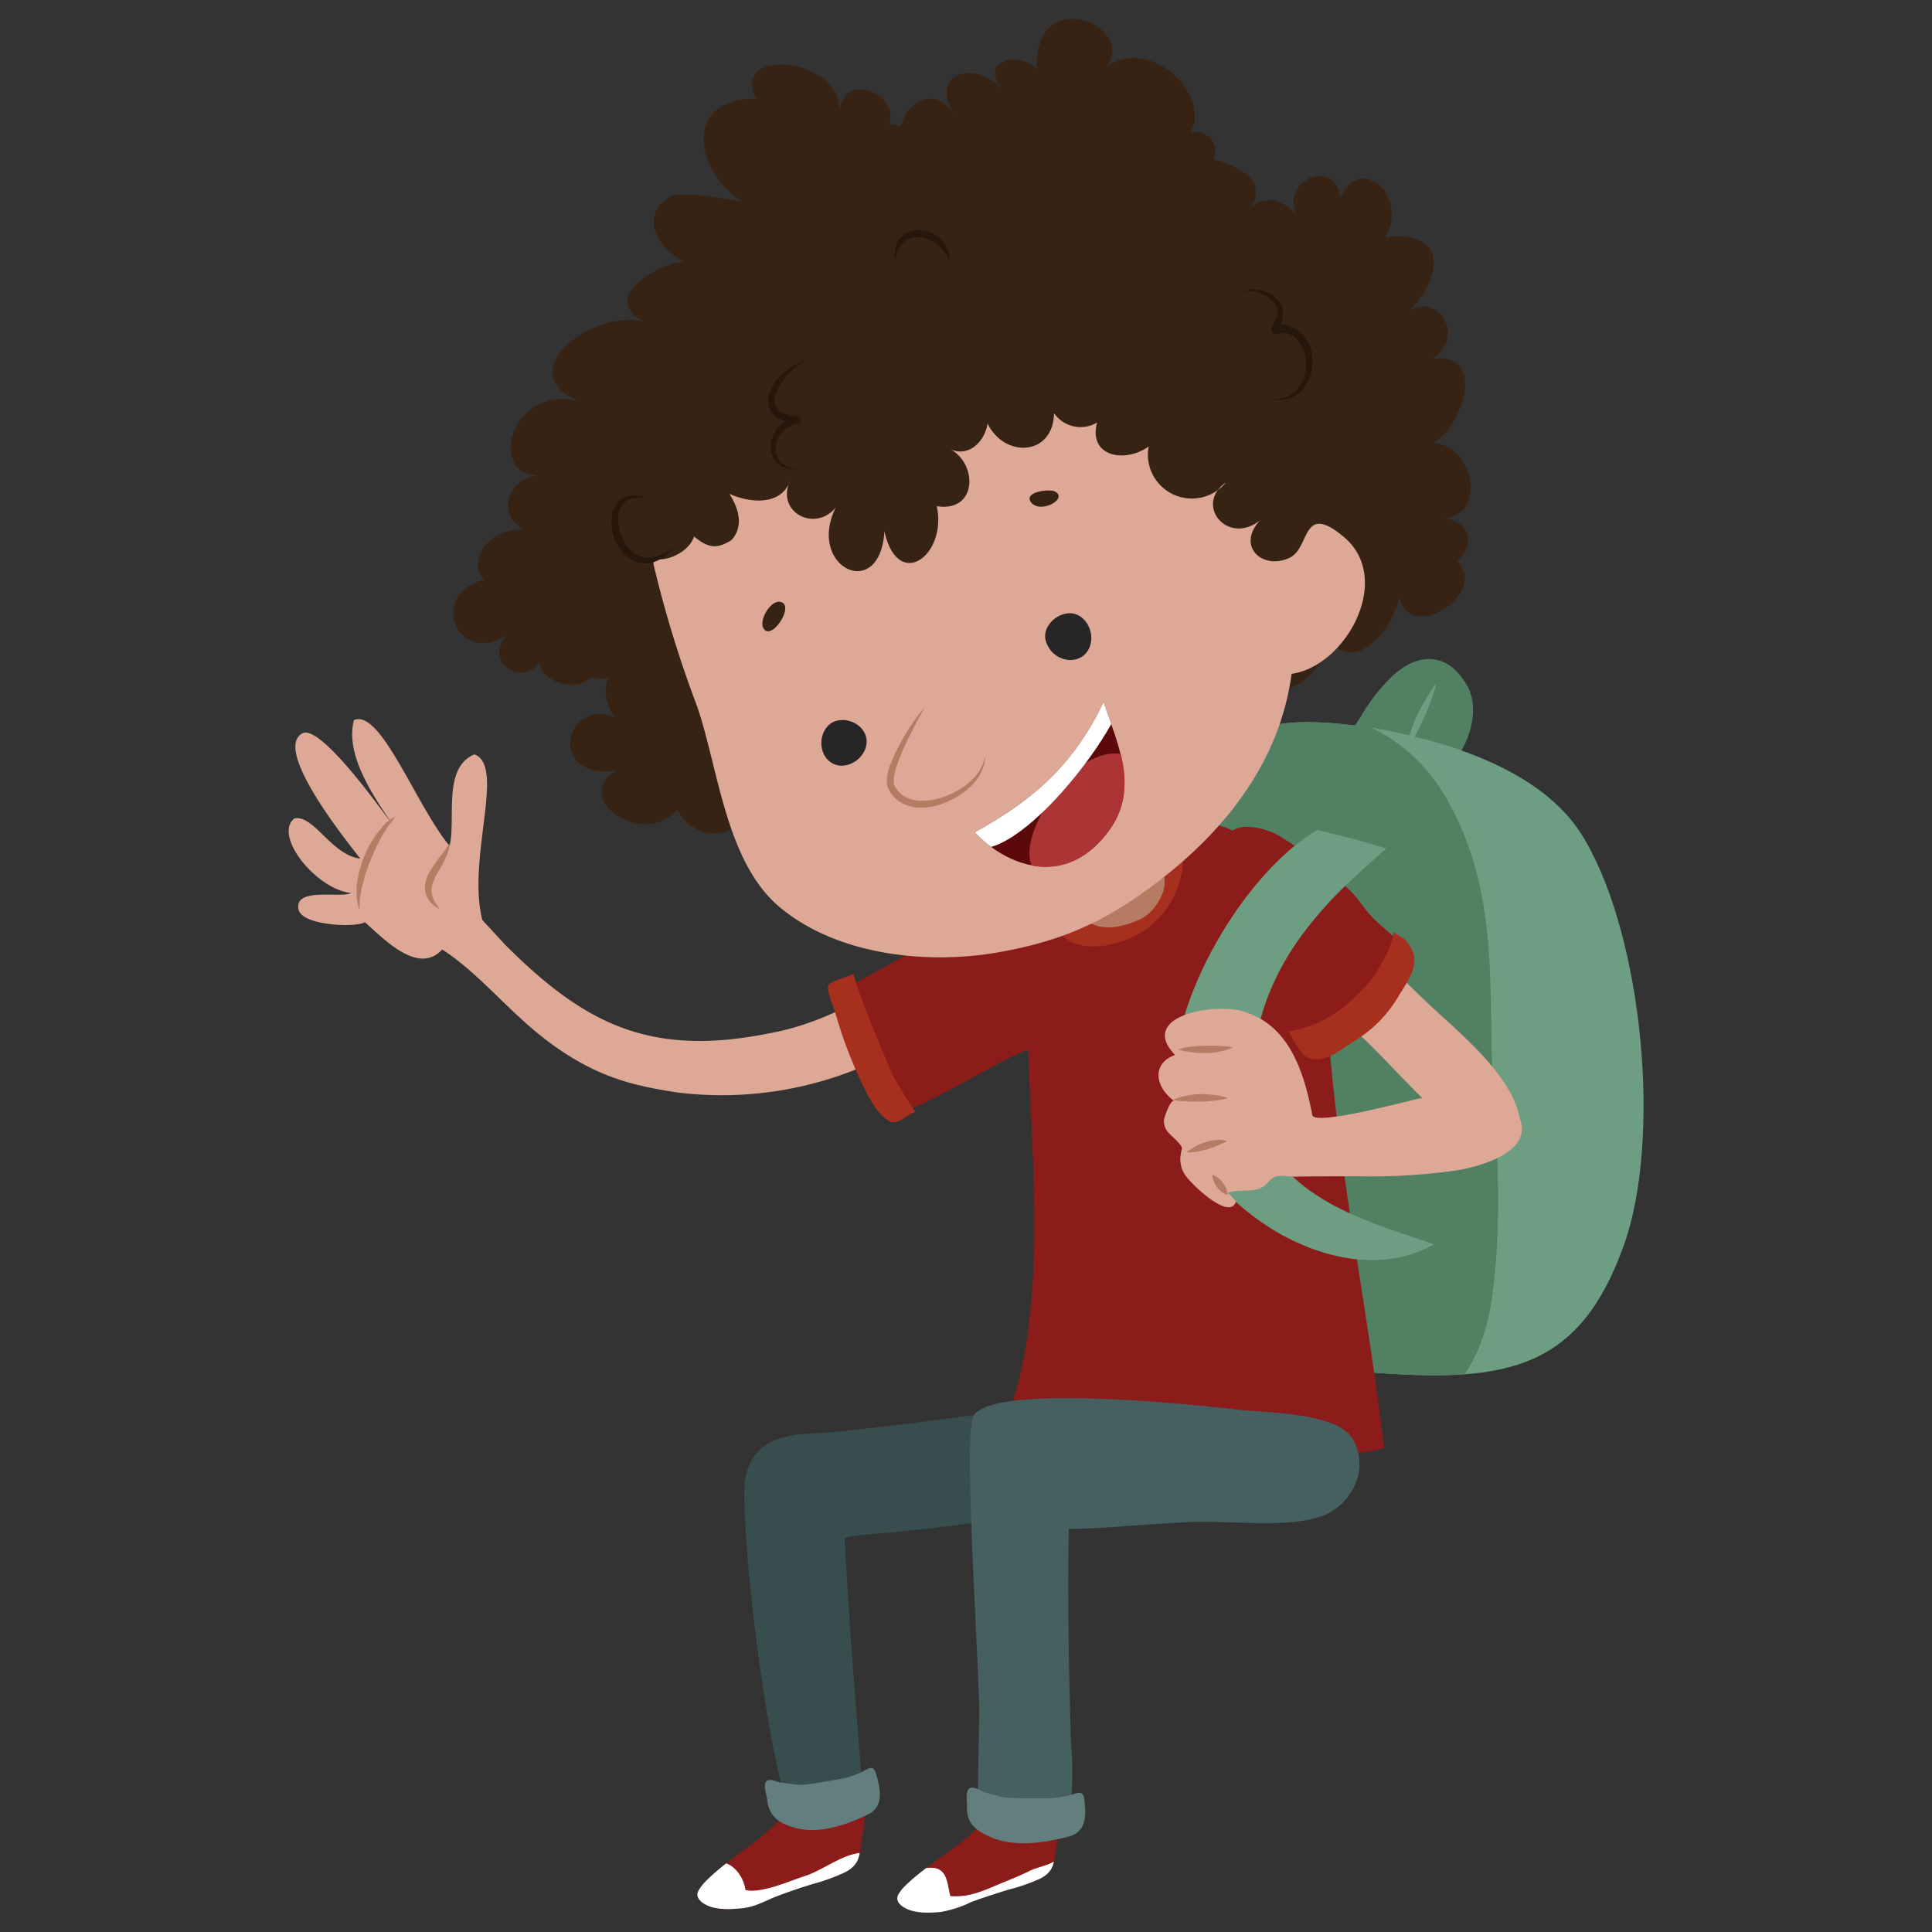 <svg id="Layer_1" data-name="Layer 1" xmlns="http://www.w3.org/2000/svg" xmlns:xlink="http://www.w3.org/1999/xlink" viewBox="0 0 300 300"><rect x="0" y="0" width="300" height="300" fill="#333333" stroke="none"/><defs><style>.cls-1{fill:none;}.cls-2{fill:#518062;}.cls-3{fill:#6e9e82;}.cls-4{clip-path:url(#clip-path);}.cls-5{fill:#384d4d;}.cls-6{fill:#8c1c1a;}.cls-7{fill:#627e7e;}.cls-8{fill:#372314;}.cls-9{fill:#dda996;}.cls-10{fill:#b67b63;}.cls-11{fill:#465f60;}.cls-12{fill:#a62f1e;}.cls-13{fill:#26170d;}.cls-14{fill:#272525;}.cls-15{fill:#5b0909;}.cls-16{clip-path:url(#clip-path-2);}.cls-17{fill:#ac3434;}.cls-18{fill:#fff;}.cls-19{clip-path:url(#clip-path-3);}.cls-20{clip-path:url(#clip-path-4);}</style><clipPath id="clip-path"><path class="cls-1" d="M192.57,115.53c3.61-5.35,17.47-3,22.83-2.12,11.18,2.29,25,6.84,30.79,17.16,8.87,15.26,11.85,46.15,6,62.68-6.81,19.21-18,21.39-38.13,19.95-17-1.43-32.21-2.85-36.14-22.11-2.62-13-2.77-73,16-77.34"/></clipPath><clipPath id="clip-path-2"><path class="cls-1" d="M151.31,129.26c9.49-5.2,15.46-10.71,20.05-20.23,2.12,6.3,5.61,13.12,1,19.71-6.32,9-15.33,6.44-21,.52"/></clipPath><clipPath id="clip-path-3"><path class="cls-1" d="M123.7,280.13a1.44,1.44,0,0,0-.28.06c-.63.22-1,.94-1.43,1.43-3.52,4.09-8.4,6.56-12.23,10.32a6.85,6.85,0,0,0-1.34,1.71c-.46,1,.44,1.76,1.28,2.17,1.68.81,3.83.67,5.64.48s3.23-1,4.9-1.7c1.9-.74,3.85-1.41,5.79-2a30.6,30.6,0,0,0,5.23-1.89c1.86-1,2.19-2.09,2.39-4.07.17-1.67,1.58-6.45-.71-7.11-1-.28-2.22,1.16-3.24,1.09-1.53-.11-3.07-.22-4.59-.44A11,11,0,0,0,123.7,280.13Z"/></clipPath><clipPath id="clip-path-4"><path class="cls-1" d="M154.4,281.45l-.27.05c-.61.2-1,.89-1.4,1.36-3.46,3.88-8.2,6.18-11.95,9.75a6.57,6.57,0,0,0-1.32,1.62c-.46,1,.39,1.7,1.2,2.11,1.6.81,3.68.7,5.42.55a17.7,17.7,0,0,0,4.74-1.55c1.84-.68,3.73-1.29,5.61-1.87a29.52,29.52,0,0,0,5.06-1.74c1.81-.93,2.14-2,2.37-3.88.19-1.6,1.63-6.19-.57-6.86-.95-.29-2.16,1.08-3.14,1-1.47-.13-3-.26-4.41-.5A10.82,10.82,0,0,0,154.4,281.45Z"/></clipPath></defs><title>Artboard 2</title><path class="cls-2" d="M223.08,120.25c-3.09,1-7.36,0-10.18-1.35-1.18-.57-2.86-1.67-3.31-3-.58-1.68,1-3.46,1.81-4.8a28.2,28.2,0,0,1,4.86-6.17c4.13-3.8,8.66-3.55,11.55,1.53C230.41,111,227.14,118.53,223.08,120.25Z"/><path class="cls-3" d="M223,106.13a15.64,15.64,0,0,1-.49,1.8,33.32,33.32,0,0,1-1.51,3.75c-.31.66-.6,1.33-.92,1.94s-.62,1.17-.9,1.65a15.62,15.62,0,0,1-1,1.55,15.21,15.21,0,0,1,.42-1.82,31.24,31.24,0,0,1,1.39-3.82,33.24,33.24,0,0,1,2-3.54A15.52,15.52,0,0,1,223,106.13Z"/><path class="cls-3" d="M192.57,115.53c3.61-5.35,17.47-3,22.83-2.12,11.18,2.29,25,6.84,30.79,17.16,8.87,15.26,11.85,46.15,6,62.68-6.81,19.21-18,21.39-38.13,19.95-17-1.43-32.21-2.85-36.14-22.11-2.62-13-2.77-73,16-77.34"/><g class="cls-4"><path class="cls-2" d="M181.37,119.06c13.49-13.36,35-11,43.82,6,7.09,13,6.13,26.88,6.51,41.2.84,11.64,1.67,24.62-.18,36.25-5.54,34.88-57.83,21.64-61.71-8.81-2.6-17,1.51-34,5.18-51,.93-6.71,1-25.5,10-26.8"/></g><path class="cls-5" d="M125.58,222.6c-6.5.33-10,2.92-10,9.24.06,14.4,4.52,44.05,6.73,48.13.93,1.72,5.62,3.24,11.73-1-1-11.95-2.25-27.55-2.88-40.07,0-.46,6.73-.89,6.73-.89,15-1.54,17.63-2.23,28.72-3.72,21.25-2.94,4.79-20.25-9.85-15.32C156.8,219,129.61,222.74,125.58,222.6Z"/><path class="cls-6" d="M123.7,280.13a1.44,1.44,0,0,0-.28.06c-.63.22-1,.94-1.43,1.43-3.52,4.09-8.4,6.56-12.23,10.32a6.85,6.85,0,0,0-1.34,1.71c-.46,1,.44,1.76,1.28,2.17,1.68.81,3.83.67,5.64.48s3.23-1,4.9-1.7c1.9-.74,3.85-1.41,5.79-2a30.6,30.6,0,0,0,5.23-1.89c1.86-1,2.19-2.09,2.39-4.07.17-1.67,1.58-6.45-.71-7.11-1-.28-2.22,1.16-3.24,1.09-1.53-.11-3.07-.22-4.59-.44A11,11,0,0,0,123.7,280.13Z"/><path class="cls-7" d="M135.67,274.71a1.49,1.49,0,0,1,.32.61c.78,2.51,1.28,5.23-1.21,6.43-3.43,1.65-7.73,3.18-11.55,2-2.26-.68-3.81-1.62-4.12-4.37-.08-.7-.72-2.48,0-2.86s1.45.17,2.13.27,1.48.18,2.25.3a6.37,6.37,0,0,0,1.58,0c1.68-.16,3.33-.52,5-.77a15,15,0,0,0,3.68-1.12C134.46,274.86,135.18,274.21,135.67,274.71Z"/><path class="cls-8" d="M94.45,105.41c-.94,2.22-.08,4.47,1.23,6.29h.45c-8-4.17-11.8,9.19-.59,8-6.79,4.35,4.26,12.16,9.74,6,2.15,5,9.76,5.1,10.75-.7h0c4,2.31,24.48,7.6,17.06-2.83,3,5.87,17.79,6.14,15.25-1.52,7.51,5.51,27.79-2.64,21.25-12.15,3,9.45,25.9,3.15,22-5.87.74,9,14.68,4.74,14.39-3.77,4.36,6.34,10.31-1.16,11.3-6.06,1.66,7.19,13.89-.65,9.05-5.66,3.19-3.08,1.46-6.69-3-6.77,7.14,1,6.46-10.63-.69-11.65,4.52-2.6,8.31-14.17-.22-13,5.89-3.92-.24-11.64-4.81-6.35,5.9-4.82,8.3-13.73-2.46-12.58,3.7-6.65-4.24-13.05-7.05-5.94-.34-6.27-9.34-3.3-6.76,2.56-2.19-2.72-5.76-3.24-7.6-.58,3.66-4.41-1.21-7.18-5.67-8.16,0,.45-.46.89-.47,1.33,3.65-4-2.53-8.55-5.77-2.79,9.93-4.75-2.35-18.84-10.07-12.71,5-6.62-11.4-13.18-10.75.26-3.08-3.19-8.93-1.06-5.42,3-4.39-4.55-11.59-2.45-7.24,4.35-2.6-4.52-7.1-3.26-8.53,1.64a2.69,2.69,0,0,0-1.78-.48c1.86-4-6.56-8.62-7.57-2.37-.74-8.52-17.29-9.26-13-1.57-11.19-.2-10,11-2.08,16.07-2.23-.49-10.26-2-11.62-.66-4.53,3.05-1.49,8,2.51,9.89-4.48.37-13.08,5.58-6.43,9.28-7.57-1.93-20.73,7.69-10.07,12.35-10.7-2.43-14.09,11.83-6,11.53-4.93.36-6.82,6.14-2.39,8.46-8.95-.16-9.14,10.58-2.82,7.56-13.41-.69-8.33,15.52,1.2,8.08-6.34,3.91,2.49,11.23,5.33,2.33-4.55,3.95,3.43,8.12,6.62,5"/><path class="cls-9" d="M78.49,146.75c12.31,12.3,22.51,17.41,40.93,13.71,11.23-2,19.85-9,29.79-13.79,5-2.6,10.8-3.39,15.77-6,5.42-3,10-9.67,16.75-10.89,7.29-1.32,13.82,3.09,19,7.68,4.16,3.68,8.49,7,12.73,10.6,3.39,2.86,5.4,5.05,8.66,8.1,4.71,4.42,14,11.86,14,19.06a3.74,3.74,0,0,1-5.79,3.32c-3-1.71-5.32-4.13-7.8-6.43-3.71-3.44-7.05-7.25-10.69-10.76-2.74-2.64-5.19-6.09-8.4-8.18-2.19-1.43-4.86-1.72-7.31-2.51a50.41,50.41,0,0,0-24.55-1.83c-12.12,2-23.91,10.31-34.74,15.49a56.21,56.21,0,0,1-31.87,5.29c-6.25-1-12.25-2.15-20-8-6.07-4.59-10.55-10.48-16.31-14.17-3.65,4-8.92-1.5-12-4.24-1.36.87-9.81.56-10.31-2-.7-3.54,6.79-1.67,8.15-2.54-5.36-.54-12.13-8.9-8.78-11.58,3-.61,5.76,5.71,10.22,6.24-1.75-2.27-13.57-16.8-9.05-19.41,2.72-1.74,12.32,11.86,14.07,14.13-3.05-4.53-7.41-10.87-6-16.22C59.11,110,64.56,125,69.82,131.38c1-4.46-1.13-12.1,3.84-14.25,4.9,1.82-1.2,16.18,1.24,25.73Z"/><path class="cls-10" d="M69.82,130.93s0,.19-.05.51a5.47,5.47,0,0,1-.38,1.32,13.39,13.39,0,0,1-.84,1.71c-.33.6-.7,1.21-1,1.82a5.93,5.93,0,0,0-.37.91,3.35,3.35,0,0,0-.17.88,3,3,0,0,0,.07.83c.05.27.18.51.25.75s.24.43.35.62.24.33.32.47l.29.43-.44-.26a4.48,4.48,0,0,1-1.07-.9,4.54,4.54,0,0,1-.51-.83l-.19-.52a4,4,0,0,1-.08-.58,2.39,2.39,0,0,1,0-.6,2.17,2.17,0,0,1,.1-.6,6.8,6.8,0,0,1,.4-1.12,24.52,24.52,0,0,1,2.29-3.35,12.77,12.77,0,0,0,.74-1.07C69.72,131.09,69.82,130.93,69.82,130.93Z"/><path class="cls-10" d="M61.4,126.75l-.41.58-.49.64a6,6,0,0,0-.57.86c-.19.32-.4.66-.63,1s-.39.79-.61,1.19c-.46.81-.79,1.75-1.2,2.64-.18.46-.33.93-.49,1.39q-.12.35-.25.68l-.18.68c-.11.45-.24.88-.36,1.29s-.13.81-.2,1.18a6.22,6.22,0,0,0-.15,1l0,.79-.06.71-.17-.68-.17-.81a4.46,4.46,0,0,1-.07-1.06c0-.39,0-.82,0-1.27s.13-.91.22-1.39a7.29,7.29,0,0,1,.35-1.47c.16-.49.3-1,.48-1.48l.65-1.41a8.66,8.66,0,0,1,.74-1.31c.26-.41.51-.81.78-1.17s.58-.67.84-1a4.43,4.43,0,0,1,.75-.74l.64-.49Z"/><path class="cls-6" d="M139.35,172.46c1.77,1.13,15.36-7.78,20.31-9.48.58,17.46,2.87,39.44-2.79,55.89,10.27,1.53,20.07,3.94,30.35,4.57,8.94.61,19.17,3.92,27.72,1.39-2.33-19.73-6.45-39.95-8.32-60.12-.69-11.2-2.71-23.77-11.06-32.42-8.33-9.55-21.88-2.63-31.38,2.57-5,3-33,19.1-33.45,18.65C130.73,153.5,136.48,170.62,139.35,172.46Z"/><path class="cls-6" d="M154.4,281.45l-.27.05c-.61.2-1,.89-1.4,1.36-3.46,3.88-8.2,6.18-11.95,9.75a6.57,6.57,0,0,0-1.32,1.62c-.46,1,.39,1.7,1.2,2.11,1.6.81,3.68.7,5.42.55a17.7,17.7,0,0,0,4.74-1.55c1.84-.68,3.73-1.29,5.61-1.87a29.52,29.52,0,0,0,5.06-1.74c1.81-.93,2.14-2,2.37-3.88.19-1.6,1.63-6.19-.57-6.86-.95-.29-2.16,1.08-3.14,1-1.47-.13-3-.26-4.41-.5A10.82,10.82,0,0,0,154.4,281.45Z"/><path class="cls-11" d="M192.3,218.9c4.91.53,15.14.43,17.75,4.5,3,5.43-.91,11-5.41,12.21-5.4,1.69-14.51.41-20.33.75-8.74.47-12.94,1-18.35,1.06-.19,10.74,0,21.44.3,32.18.36,4.93.73,12.94-2,14.29-4.91,2.39-12.53,0-12.46-3.8.09-4.57.11-6,.25-13.64.11-6.26-2.45-42.35-1-46.35C153.24,214.14,192.3,218.9,192.3,218.9Z"/><path class="cls-7" d="M168.13,278.65a1.35,1.35,0,0,1,.22.63c.36,2.51.39,5.17-2.4,5.9-3.85,1-8.56,1.73-12.31,0-2.22-1-3.65-2.17-3.48-4.83,0-.68-.3-2.48.49-2.71s1.47.4,2.15.62,1.5.42,2.27.66a7.24,7.24,0,0,0,1.64.23c1.77.12,3.53.06,5.29.09a17,17,0,0,0,4-.45C166.84,278.59,167.71,278.09,168.13,278.65Z"/><path class="cls-6" d="M201.31,162.79c1,.91,5.82-1.82,7.1-2.42,2.84-1.33,5.24-2.39,7.1-5,1.63-2.24,4.29-6,2.06-8.68-1.26-1.53-2.9-2.67-4.29-4.07s-2.12-2.78-3.39-4.06a60.45,60.45,0,0,0-10.52-8.31,11.07,11.07,0,0,0-5.65-1.87c-4.48,0-4.23,4.47-3.9,7.84.42,4.33,2.48,8.35,4.14,12.3,1.85,4.41,3.91,9.31,6.57,13.28A4.92,4.92,0,0,0,201.31,162.79Z"/><path class="cls-12" d="M182.47,138.76c1.12-2.61,1.91-6,.17-8.49-2.86-4.16-9.57-3.17-13.34-1a11.42,11.42,0,0,0-4.38,5.08,10.3,10.3,0,0,0-1.57,6.44c.19,2,.6,4.1,2.52,5.22,2.63,1.53,6.22,1,8.92-.05A13.35,13.35,0,0,0,182.47,138.76Z"/><path class="cls-10" d="M176.12,143.13a6.61,6.61,0,0,0,3.6-2.87c1.1-1.71,1.58-3.5.61-5.4-.82-1.6-2.42-1.84-4.11-2.13-2.32-.4-5.06-.18-6.9,1.44-2.4,2.12-3.45,7.4-.13,9.14C171.42,144.47,173.91,144,176.12,143.13Z"/><path class="cls-3" d="M204.58,128.87c-11.31,6.51-23.31,26.88-22.21,40.33,1.49,17,25.37,32.68,40.3,24-12.52-4.24-29.39-8.58-28.15-27.8,1.19-16.54,12.54-26.5,20.74-33.64C211.64,130.55,204.58,128.87,204.58,128.87Z"/><path class="cls-9" d="M210.77,182.65a93.58,93.58,0,0,0,15.6-.94c3.78-.64,12.36-3.08,9.3-8.67-2.71-5-11.25-3.26-15.63-2.38-1.49.3-15.93,4.21-16.26,2.49-1.23-6.29-3.34-13.49-10-15.84-4-1.86-17.46.14-11.31,6.51-3.6,1.28-3.22,4.87-.13,7.16-.56-.41-1.61,2.66-1.61,3,0,1.63,1,2.11,2,3.16,1.25,1.38.68.84.55,2.65a4.45,4.45,0,0,0,.62,2.48c.61,1.14,6.9,7.4,8,4.37.06-.18-1.07-1.25-1.21-1.42,1.6-.66,3.56.06,5.27-.85.77-.4,1.32-1.39,2.08-1.67s2.53.08,3.48,0C204.55,182.65,207.66,182.66,210.77,182.65Z"/><path class="cls-10" d="M182.93,162.94a8.5,8.5,0,0,1,1.34-.31,20.3,20.3,0,0,1,2.91-.25c.53,0,1.05,0,1.55,0l1.36.07a8.89,8.89,0,0,1,1.36.19,8.08,8.08,0,0,1-1.29.47,12.38,12.38,0,0,1-2.94.42,15.5,15.5,0,0,1-2.95-.25A8.59,8.59,0,0,1,182.93,162.94Z"/><path class="cls-10" d="M182.15,170.79a8.58,8.58,0,0,1,1.29-.47,12.35,12.35,0,0,1,2.95-.42,15.42,15.42,0,0,1,2.95.25,8.45,8.45,0,0,1,1.33.35,8.49,8.49,0,0,1-1.34.31,20,20,0,0,1-2.91.24c-.52,0-1,0-1.53,0l-1.37-.07A8.52,8.52,0,0,1,182.15,170.79Z"/><path class="cls-10" d="M184.25,178.89l.26-.17c.17-.11.36-.27.61-.42a9.28,9.28,0,0,1,2.07-.95,8,8,0,0,1,1.19-.28,5.19,5.19,0,0,1,1.09-.07,2.9,2.9,0,0,1,.79.12l.28.09-.27.14c-.17.09-.4.16-.68.3a21.08,21.08,0,0,1-2.06.79,11.9,11.9,0,0,1-2.2.47A2.84,2.84,0,0,1,184.25,178.89Z"/><path class="cls-9" d="M101.48,87.64a179.34,179.34,0,0,0,6.77,22.05c3.4,9.91,4.48,24.7,13.31,31.57,8.92,7.12,22.53,8.51,33.32,6.64,10.54-1.83,17.47-5.11,26-11.83,12.63-10,18.28-21,19.68-31.44,8.52-1.19,15.93-14.93,8-21.34-6.61-5.49-5,2.15-8.56,3.43-4.06,1.72-8-1.93-4.37-5.9-5,3.94-10.25-2.42-5.27-5.91a6.83,6.83,0,0,1-12-5.58c-3.63,2.62-9.43,1.62-8-3.72a5,5,0,0,1-6.69-1.46c-.12,6.71-7.73,7-10.32,1.61-.5,3.12-3.23,5.31-5.89,3.92,4.43,2.32,4.3,9.92-2,8.92,1.65,7.64-6.06,13.32-8.13,3.88-.65,11.18-12.18,5.6-7.54-3.71-3.2,4-9.41.73-7.09-4.15-1.41,4-6.33,3.47-9.43,2.07,1.89,3,1.89,5.41.32,7.17-2.24,1.42-3.6,1.28-5.81-.55-.94,2.67-4.55,3.95-6.33,3.47"/><path class="cls-13" d="M100.32,77.32l-.89-.06a4.78,4.78,0,0,0-1,.08,3.2,3.2,0,0,0-1.13.43,2.74,2.74,0,0,0-.89,1,4.45,4.45,0,0,0-.39,1.5,7.06,7.06,0,0,0,.67,3.4,5.23,5.23,0,0,0,2.23,2.51,3.6,3.6,0,0,0,1.47.4,4.43,4.43,0,0,0,1.42-.17A8.35,8.35,0,0,0,103,86c.33-.19.65-.33.88-.49.47-.31.75-.48.75-.48s-.21.24-.61.66c-.2.21-.48.41-.79.68a5.84,5.84,0,0,1-1.19.7,4.43,4.43,0,0,1-1.64.41,4.06,4.06,0,0,1-1.91-.35,4.85,4.85,0,0,1-1.68-1.2,7.06,7.06,0,0,1-1.16-1.74,7.33,7.33,0,0,1-.64-4,4.69,4.69,0,0,1,.66-1.81A3.18,3.18,0,0,1,97,77.19a3.12,3.12,0,0,1,1.4-.28,5.07,5.07,0,0,1,1.06.12,6.36,6.36,0,0,1,.63.2Z"/><path class="cls-13" d="M193.09,45.41a1.47,1.47,0,0,1,.53-.33,2.23,2.23,0,0,1,.64-.14,5.17,5.17,0,0,1,1.29.08,6.63,6.63,0,0,1,1.25.39l.59.31.55.39c.17.15.33.32.5.48s.27.38.41.58.19.44.28.67.08.48.11.72a5.78,5.78,0,0,1-.06.72,3.2,3.2,0,0,1-.2.68,6.16,6.16,0,0,1-.64,1.22l-.45-.84a7,7,0,0,1,1.24,0,5.17,5.17,0,0,1,1.22.31,4.64,4.64,0,0,1,1.13.59,4.55,4.55,0,0,1,.94.86,5.91,5.91,0,0,1,1.16,2.21,6.79,6.79,0,0,1,.22,1.21,8.54,8.54,0,0,1,0,1.22,6.72,6.72,0,0,1-.62,2.35,5.57,5.57,0,0,1-1.46,1.93,4.62,4.62,0,0,1-2.15,1,4.8,4.8,0,0,1-1.17.1,6.25,6.25,0,0,1-1.14-.15A8.26,8.26,0,0,0,198.4,62a4.53,4.53,0,0,0,1.08-.25,3.85,3.85,0,0,0,1-.48,4.21,4.21,0,0,0,.82-.68,5.9,5.9,0,0,0,1.52-3.85,6.4,6.4,0,0,0-.27-2.07,4.8,4.8,0,0,0-1-1.78,4.13,4.13,0,0,0-.73-.67,3.52,3.52,0,0,0-.87-.47c-.31-.13-.64,0-1,0s-.68.17-1,.17h0c-.3,0-.54-.51-.53-.82a1.12,1.12,0,0,1,.09-.41l.31-.54a1.83,1.83,0,0,0,.26-.52,2.57,2.57,0,0,0,.18-.52c0-.17.07-.35.08-.53s0-.35,0-.52-.1-.34-.16-.5-.18-.32-.28-.47l-.36-.43-.44-.38-.49-.33a6.93,6.93,0,0,0-1.09-.51,4.88,4.88,0,0,0-1.18-.25,3,3,0,0,0-.6,0A1.4,1.4,0,0,0,193.09,45.41Z"/><path class="cls-13" d="M139,40.42l-.06-.58a3.35,3.35,0,0,1,0-.66,9.16,9.16,0,0,1,.15-.91,4.38,4.38,0,0,1,.47-1l.38-.5a6.26,6.26,0,0,1,.51-.41,2.43,2.43,0,0,1,.6-.33,1.94,1.94,0,0,1,.66-.22,4.79,4.79,0,0,1,1.4-.09,5.63,5.63,0,0,1,1.33.36,4.94,4.94,0,0,1,1.14.65,4.67,4.67,0,0,1,.87.85,3.79,3.79,0,0,1,.59.9,3.34,3.34,0,0,1,.32.84,2.18,2.18,0,0,1,.12.67c0,.38,0,.58,0,.58l-.25-.52a2.65,2.65,0,0,0-.31-.56,4.45,4.45,0,0,0-.47-.65,4.77,4.77,0,0,0-.65-.66,6,6,0,0,0-.82-.6,5.67,5.67,0,0,0-1-.45,4.59,4.59,0,0,0-1.06-.25,3.68,3.68,0,0,0-1.05,0,1.63,1.63,0,0,0-.49.12,1.56,1.56,0,0,0-.45.19l-.41.25-.34.33a6.22,6.22,0,0,0-.54.72l-.33.72a5.39,5.39,0,0,0-.19.63C139.09,40.22,139,40.42,139,40.42Z"/><path class="cls-13" d="M125.32,55.84l-.78.46-.73.51A12.43,12.43,0,0,0,122.5,58a7.93,7.93,0,0,0-.58.66,7.49,7.49,0,0,0-.52.7,6.51,6.51,0,0,0-.81,1.49,4.08,4.08,0,0,0-.24.78,3.85,3.85,0,0,0-.07.76,2.35,2.35,0,0,0,.18.68c.06.1.11.2.16.3s.17.17.24.25a1.74,1.74,0,0,0,.6.42,2.47,2.47,0,0,0,.74.29,3.58,3.58,0,0,0,.8.19l.84.13a.57.57,0,0,1,.06,1.12l-.62.16a6.33,6.33,0,0,0-.59.26,4.37,4.37,0,0,0-.55.34,3.28,3.28,0,0,0-.49.42,3.35,3.35,0,0,0-.42.5,4.6,4.6,0,0,0-.6,1.16,4.66,4.66,0,0,0-.16.64c0,.22,0,.43,0,.65s0,.43.09.64a3,3,0,0,0,.24.6,2.42,2.42,0,0,0,.38.54,2,2,0,0,0,.51.44,2.23,2.23,0,0,0,.61.33,3.47,3.47,0,0,0,.68.22l.72.15h-.74a3.09,3.09,0,0,1-.74-.11,2.54,2.54,0,0,1-.72-.25,3.08,3.08,0,0,1-1.22-1,3.7,3.7,0,0,1-.39-.71,6.8,6.8,0,0,1-.21-.79,7.09,7.09,0,0,1,0-.81,5.44,5.44,0,0,1,.13-.8,4.73,4.73,0,0,1,.26-.77,4.27,4.27,0,0,1,.38-.71,5.16,5.16,0,0,1,1.09-1.2,4.4,4.4,0,0,1,.68-.46,7.29,7.29,0,0,1,.75-.34l.79-.22.06,1.12-1-.13a3.68,3.68,0,0,1-.95-.23,3.42,3.42,0,0,1-.93-.39,2.76,2.76,0,0,1-.85-.63,2.7,2.7,0,0,1-.36-.41c-.09-.16-.18-.33-.26-.5a3.4,3.4,0,0,1-.23-1.07,4.83,4.83,0,0,1,.14-1,4.28,4.28,0,0,1,.34-.93,7.32,7.32,0,0,1,1-1.6,6.39,6.39,0,0,1,.64-.69,8.43,8.43,0,0,1,.69-.62,10.88,10.88,0,0,1,1.54-1l.83-.4Z"/><path class="cls-10" d="M143.6,109.87s-.27.43-.7,1.21-1,1.91-1.7,3.26a35.28,35.28,0,0,0-2,4.74,6.53,6.53,0,0,0-.4,2.62,2.3,2.3,0,0,0,.22.51l.2.32.19.24a3.62,3.62,0,0,0,1,.86,5.11,5.11,0,0,0,2.61.71,9.6,9.6,0,0,0,2.74-.36,12.36,12.36,0,0,0,4.46-2.26,10.41,10.41,0,0,0,1.43-1.42,5.65,5.65,0,0,0,.82-1.33,5.73,5.73,0,0,0,.36-1,1.2,1.2,0,0,1,.11-.36V118a4.1,4.1,0,0,1-.21,1,7.31,7.31,0,0,1-2.05,3.16,12.26,12.26,0,0,1-4.61,2.74,9.72,9.72,0,0,1-3.06.51,6.23,6.23,0,0,1-3.19-.84,4.72,4.72,0,0,1-1.28-1.15l-.27-.36-.19-.33a3.45,3.45,0,0,1-.35-.88,6.9,6.9,0,0,1,.53-3.14,29.74,29.74,0,0,1,2.36-4.73,35.89,35.89,0,0,1,2.08-3.08A13.27,13.27,0,0,1,143.6,109.87Z"/><path class="cls-14" d="M134.55,115.53c.3-2.31-2.1-4-4.23-3.69-2.78.35-3.63,4.14-1.86,6.06C130.51,120.13,134.19,118.29,134.55,115.53Z"/><path class="cls-8" d="M118.52,97.52c1.24,2.25,5.05-3.68,2.62-4.07C119.6,93.21,117.85,96.29,118.52,97.52Z"/><path class="cls-8" d="M160,77.86c1.29,2.12,6-.37,3.81-1.54C163,75.88,159.1,76.33,160,77.86Z"/><path class="cls-14" d="M168.86,96.92a3.89,3.89,0,0,0-1.17-1.23c-2.51-1.67-6.59,1.49-5.07,4.42a4,4,0,0,0,3.5,2.38C169.25,102.49,170.21,99.15,168.86,96.92Z"/><path class="cls-15" d="M151.31,129.26c9.49-5.2,15.46-10.71,20.05-20.23,2.12,6.3,5.54,13.29,1,19.71-6.28,8.87-15.33,6.44-21,.52"/><g class="cls-16"><path class="cls-17" d="M177.43,119.15c3.37,3.94.79,7-1.52,10.81-3.13,5.15-6.17,9-12.59,7-6.91-2.17-1.69-10.75.19-13.61C165.93,119.7,172.86,113.8,177.43,119.15Z"/><path class="cls-18" d="M148.18,129.2c5.49,10.59,24.62-14.06,26.09-20.75-5.76-3.24-22,17.24-26.09,20.75"/></g><path class="cls-10" d="M188.26,182.42a2.57,2.57,0,0,1,.64.3,4,4,0,0,1,1,.94,3.89,3.89,0,0,1,.62,1.23,2.46,2.46,0,0,1,.1.69,2.57,2.57,0,0,1-.64-.3,4,4,0,0,1-1-.94,3.91,3.91,0,0,1-.61-1.23A2.48,2.48,0,0,1,188.26,182.42Z"/><path class="cls-12" d="M132.56,151.25c.62,3.09,5.13,13.52,6,15.54a54.44,54.44,0,0,0,3.58,5.85c-1.67.65-2.85,2.24-4.19,1.37-2-1.29-3.33-4.16-4.33-6.25a70.83,70.83,0,0,1-3.89-10.39c-.49-1.51-1.24-3.13-1.15-4.33,0,0,.14-.45,1.75-1S132.56,151.25,132.56,151.25Z"/><path class="cls-12" d="M202.93,164.19c2.66,1.16,5.27-1.25,7.37-2.54a19.68,19.68,0,0,0,6.72-6.73c1.46-2.48,3.83-5.28,1.82-8.15-.66-.94-.66-.94-2.46-2a10.08,10.08,0,0,1-1.28,3.75,19.92,19.92,0,0,1-4.58,6.16,18.67,18.67,0,0,1-10.39,5.47S201.93,163.75,202.93,164.19Z"/><g class="cls-19"><path class="cls-18" d="M110.23,297.05c-2.09-.8-3.6-2.16-2.77-4.48.59-1.67,2.43-3.48,4.3-3.42,2.21.07,3.74,2.37,4,4.35,2.56.53,6.77-1.4,9.24-2.2,2.84-.91,5.76-3.39,8.76-3.6,1.8-.13,1.43.82.35,2.21-1.47,1.9-4.54,2.83-6.93,3.82C122.08,295.83,115.79,299.17,110.23,297.05Z"/></g><g class="cls-20"><path class="cls-18" d="M139.73,298.48c-4.86-2.8.68-8.05,4.27-8.43,3.2-.34,3,2.32,3.57,4.38,3.27.22,5.43-1,8.35-2.18,1.28-.53,2.65-1.08,3.86-1.69s2.66-.81,3.79-1.45c1.81,1,1.1,1.75-.36,2.91a38.67,38.67,0,0,1-12.82,6.29C147.43,299.14,142.56,300.12,139.73,298.48Z"/></g></svg>